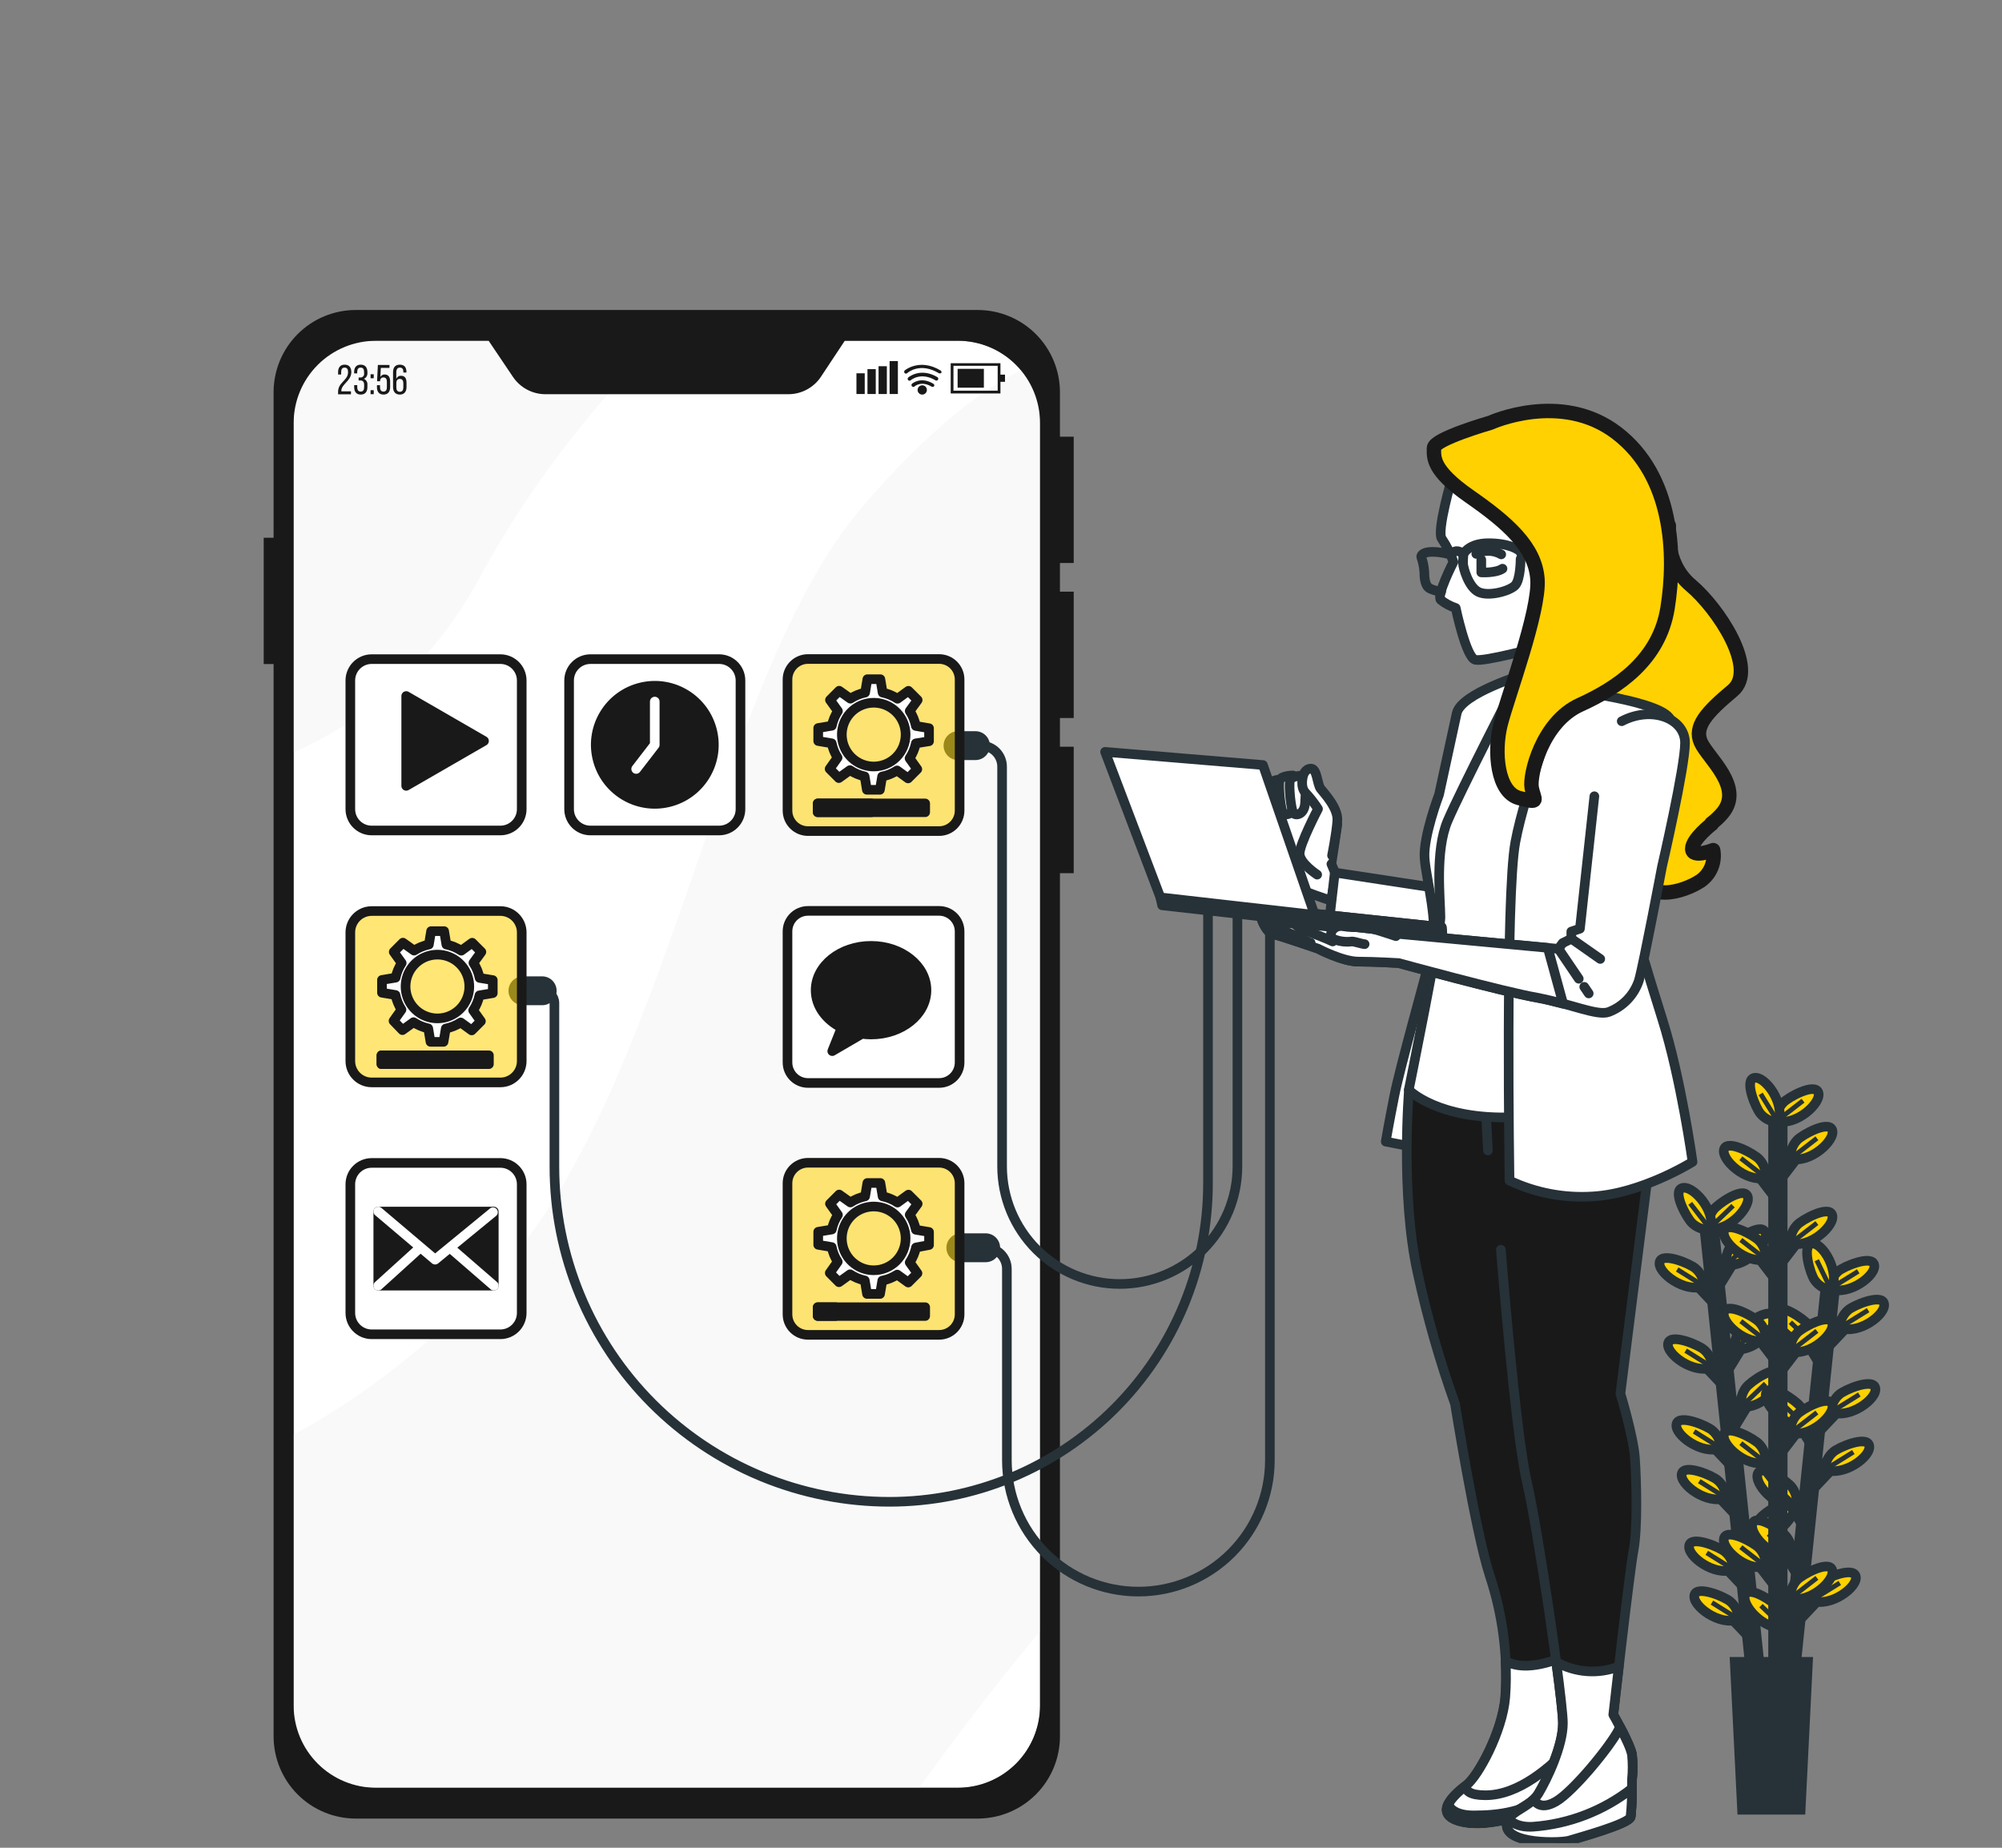 <svg width="208" height="192" viewBox="0 0 208 192" fill="none" xmlns="http://www.w3.org/2000/svg">
<rect x="0" y="0" width="208" height="192" fill="#808080" stroke="none"/>
<g clip-path="url(#clip0_2968_5649)">
<path d="M30.512 43.898L30.512 177.281C30.512 181.968 34.312 185.768 38.999 185.768H99.571C104.258 185.768 108.058 181.968 108.058 177.281L108.058 43.898C108.058 39.211 104.258 35.411 99.571 35.411H38.999C34.312 35.411 30.512 39.211 30.512 43.898Z" fill="white"/>
<path d="M108.054 43.513C108.056 41.65 107.413 39.843 106.233 38.4C102.358 40.28 96.81 44.267 89.627 52.625C74.189 70.585 69.461 114.067 51.183 132.962C43.362 141.056 36.175 146.028 30.508 149.071V177.637C30.508 179.787 31.362 181.849 32.882 183.369C34.402 184.889 36.464 185.743 38.614 185.743H95.464C95.837 185.282 96.203 184.805 96.561 184.311C100.826 178.428 104.742 173.472 108.054 169.518V43.513Z" fill="#F9F9F9"/>
<path d="M30.508 43.513V78.194C36.821 75.375 44.456 70.026 49.924 59.87C55.476 49.582 62.593 41.203 68.31 35.411H38.614C36.465 35.411 34.404 36.265 32.883 37.784C31.363 39.303 30.509 41.364 30.508 43.513Z" fill="#F9F9F9"/>
<path d="M36.501 38.665C36.501 39.584 35.466 39.907 35.462 40.615V40.664H36.464V40.971H35.127V40.71C35.127 39.725 36.162 39.534 36.162 38.677C36.162 38.363 36.054 38.197 35.802 38.197C35.549 38.197 35.446 38.375 35.446 38.644V38.917H35.127V38.669C35.127 38.201 35.342 37.891 35.81 37.891C36.278 37.891 36.501 38.197 36.501 38.665Z" fill="#191919"/>
<path d="M38.172 38.657V38.735C38.186 38.866 38.157 38.997 38.091 39.111C38.025 39.224 37.924 39.313 37.803 39.364C37.925 39.415 38.028 39.505 38.094 39.619C38.161 39.733 38.188 39.867 38.172 39.998V40.226C38.172 40.693 37.952 41 37.484 41C37.017 41 36.797 40.693 36.797 40.226V40.019H37.116V40.25C37.116 40.524 37.232 40.689 37.476 40.689C37.72 40.689 37.832 40.528 37.832 40.217V39.981C37.832 39.683 37.704 39.538 37.447 39.53H37.261V39.224H37.459C37.512 39.225 37.565 39.215 37.613 39.193C37.661 39.172 37.704 39.141 37.739 39.102C37.774 39.062 37.8 39.016 37.816 38.965C37.831 38.915 37.835 38.862 37.828 38.81V38.673C37.828 38.358 37.72 38.197 37.472 38.197C37.224 38.197 37.112 38.367 37.112 38.64V38.797H36.793V38.657C36.793 38.193 37.012 37.891 37.48 37.891C37.948 37.891 38.172 38.193 38.172 38.657Z" fill="#191919"/>
<path d="M38.829 38.889V39.303H38.502V38.889H38.829ZM38.829 40.545V40.959H38.502V40.545H38.829Z" fill="#191919"/>
<path d="M39.516 39.166C39.561 39.085 39.627 39.019 39.708 38.974C39.788 38.93 39.879 38.909 39.971 38.913C40.361 38.913 40.534 39.199 40.534 39.634V40.226C40.534 40.694 40.315 41 39.847 41C39.379 41 39.164 40.698 39.164 40.226V40.023H39.483V40.251C39.483 40.524 39.595 40.689 39.839 40.689C40.083 40.689 40.195 40.524 40.195 40.251V39.663C40.195 39.385 40.083 39.22 39.839 39.22C39.795 39.217 39.75 39.224 39.709 39.24C39.667 39.255 39.629 39.279 39.597 39.309C39.565 39.34 39.539 39.377 39.522 39.418C39.504 39.458 39.495 39.502 39.495 39.547V39.617H39.176L39.259 37.924H40.464V38.226H39.566L39.516 39.166Z" fill="#191919"/>
<path d="M42.227 38.652V38.71H41.908V38.632C41.908 38.358 41.796 38.197 41.548 38.197C41.3 38.197 41.175 38.363 41.175 38.69V39.373C41.211 39.272 41.278 39.186 41.367 39.127C41.456 39.068 41.562 39.039 41.668 39.046C42.082 39.046 42.235 39.331 42.235 39.77V40.226C42.235 40.693 42.003 41 41.54 41C41.076 41 40.836 40.693 40.836 40.226V38.677C40.836 38.193 41.055 37.891 41.54 37.891C42.024 37.891 42.227 38.189 42.227 38.652ZM41.18 39.812V40.271C41.18 40.544 41.295 40.71 41.544 40.71C41.792 40.71 41.904 40.544 41.904 40.271V39.812C41.904 39.538 41.788 39.373 41.544 39.373C41.3 39.373 41.18 39.522 41.18 39.812Z" fill="#191919"/>
<path d="M89.842 38.789H88.981V40.942H89.842V38.789Z" fill="#191919"/>
<path d="M90.988 38.358H90.127V40.942H90.988V38.358Z" fill="#191919"/>
<path d="M92.14 38.053H91.279V40.943H92.14V38.053Z" fill="#191919"/>
<path d="M93.287 37.519H92.426V40.942H93.287V37.519Z" fill="#191919"/>
<path d="M103.942 40.884H98.775V37.742H103.942V40.884ZM99.061 40.595H103.656V38.011H99.061V40.595Z" fill="#191919"/>
<path d="M102.22 38.326H99.492V40.284H102.22V38.326Z" fill="#191919"/>
<path d="M104.416 38.93H103.766V39.675H104.416V38.93Z" fill="#191919"/>
<path d="M96.877 40.197C96.841 40.197 96.807 40.187 96.777 40.168C95.726 39.543 95.034 40.123 95.005 40.168C94.966 40.196 94.918 40.209 94.87 40.203C94.822 40.198 94.778 40.175 94.746 40.139C94.714 40.103 94.697 40.056 94.697 40.008C94.698 39.96 94.716 39.914 94.749 39.878C94.786 39.845 95.676 39.084 96.976 39.878C96.998 39.891 97.017 39.908 97.032 39.928C97.048 39.949 97.059 39.972 97.065 39.997C97.071 40.022 97.072 40.047 97.069 40.072C97.064 40.097 97.056 40.122 97.042 40.143C97.021 40.165 96.995 40.181 96.966 40.191C96.937 40.2 96.906 40.202 96.877 40.197Z" fill="#191919"/>
<path d="M97.29 39.547C97.255 39.547 97.22 39.537 97.191 39.518C95.671 38.616 94.649 39.489 94.641 39.497C94.622 39.517 94.6 39.533 94.575 39.544C94.55 39.555 94.523 39.56 94.496 39.56C94.468 39.56 94.441 39.554 94.417 39.543C94.392 39.531 94.37 39.515 94.352 39.495C94.334 39.474 94.32 39.45 94.312 39.424C94.304 39.398 94.301 39.371 94.304 39.344C94.307 39.317 94.316 39.291 94.329 39.267C94.343 39.244 94.362 39.224 94.384 39.208C94.384 39.208 95.626 38.144 97.389 39.187C97.412 39.2 97.431 39.217 97.446 39.237C97.461 39.258 97.472 39.281 97.479 39.305C97.485 39.33 97.486 39.356 97.482 39.381C97.478 39.406 97.469 39.43 97.456 39.452C97.439 39.481 97.415 39.505 97.386 39.522C97.357 39.539 97.324 39.548 97.29 39.547Z" fill="#191919"/>
<path d="M97.624 38.797C97.589 38.797 97.555 38.787 97.525 38.769C95.6 37.622 94.317 38.702 94.263 38.769C94.227 38.804 94.178 38.824 94.128 38.824C94.078 38.824 94.029 38.804 93.993 38.769C93.958 38.732 93.938 38.683 93.938 38.632C93.938 38.581 93.958 38.532 93.993 38.495C93.993 38.495 95.529 37.179 97.719 38.495C97.742 38.508 97.761 38.525 97.777 38.545C97.793 38.565 97.804 38.588 97.811 38.613C97.818 38.638 97.819 38.663 97.816 38.689C97.812 38.714 97.803 38.738 97.79 38.76C97.766 38.778 97.74 38.79 97.711 38.797C97.683 38.803 97.653 38.803 97.624 38.797Z" fill="#191919"/>
<path d="M96.301 40.52C96.301 40.615 96.272 40.709 96.219 40.789C96.166 40.868 96.09 40.93 96.002 40.967C95.913 41.004 95.816 41.013 95.722 40.995C95.628 40.976 95.542 40.93 95.474 40.862C95.406 40.794 95.36 40.708 95.341 40.614C95.323 40.52 95.332 40.423 95.369 40.334C95.406 40.246 95.468 40.17 95.547 40.117C95.627 40.064 95.721 40.035 95.816 40.035C95.945 40.035 96.068 40.086 96.159 40.177C96.25 40.268 96.301 40.391 96.301 40.52Z" fill="#191919"/>
<path d="M110.124 40.756V45.376H111.556V58.5H110.124V61.481H111.556V74.609H110.124V77.59H111.556V90.734H110.124V180.419C110.124 182.686 109.223 184.861 107.62 186.464C106.017 188.067 103.842 188.968 101.575 188.968H36.97C35.848 188.968 34.736 188.747 33.699 188.317C32.662 187.887 31.72 187.258 30.927 186.464C30.133 185.67 29.504 184.727 29.074 183.69C28.645 182.653 28.425 181.541 28.425 180.419V68.999H27.398V55.875H28.425V40.756C28.425 38.49 29.325 36.316 30.928 34.714C32.53 33.111 34.704 32.211 36.97 32.211H101.591C103.855 32.215 106.025 33.117 107.624 34.719C109.224 36.321 110.123 38.492 110.124 40.756ZM87.768 35.411L85.284 39.162C84.911 39.717 84.407 40.171 83.818 40.485C83.228 40.799 82.57 40.963 81.901 40.963H56.672C56.005 40.963 55.347 40.798 54.758 40.484C54.169 40.17 53.666 39.716 53.294 39.162L50.769 35.411H39.057C36.791 35.411 34.617 36.311 33.014 37.912C31.411 39.514 30.51 41.686 30.508 43.952V177.219C30.509 179.485 31.41 181.659 33.013 183.261C34.616 184.863 36.79 185.764 39.057 185.764H99.501C100.623 185.765 101.735 185.545 102.772 185.116C103.81 184.687 104.752 184.058 105.547 183.265C106.341 182.472 106.971 181.53 107.401 180.493C107.832 179.457 108.053 178.345 108.054 177.223V43.952C108.054 41.686 107.154 39.512 105.551 37.91C103.949 36.307 101.775 35.407 99.509 35.407L87.768 35.411Z" fill="#191919"/>
<path d="M101.348 77.486H101.94C102.516 77.486 103.069 77.715 103.477 78.123C103.884 78.531 104.113 79.083 104.113 79.66V121.192C104.113 124.434 105.401 127.543 107.692 129.836C109.984 132.128 113.093 133.417 116.334 133.418C119.577 133.418 122.687 132.13 124.981 129.837C127.274 127.545 128.563 124.435 128.564 121.192V94.652" stroke="#263238" stroke-linecap="round" stroke-linejoin="round"/>
<path d="M99.535 77.478H101.348" stroke="#263238" stroke-width="3" stroke-linecap="round" stroke-linejoin="round"/>
<path d="M56.33 102.952C56.666 102.952 56.989 103.086 57.227 103.323C57.466 103.56 57.6 103.883 57.601 104.219V121.234C57.6 125.807 58.501 130.334 60.25 134.558C61.999 138.782 64.563 142.621 67.796 145.854C71.029 149.087 74.867 151.652 79.091 153.401C83.315 155.151 87.842 156.052 92.414 156.052C101.191 156.052 109.607 152.565 115.813 146.36C122.019 140.154 125.505 131.737 125.505 122.961V94.784" stroke="#263238" stroke-linecap="round" stroke-linejoin="round"/>
<path d="M54.33 102.952H56.33" stroke="#263238" stroke-width="3" stroke-linecap="round" stroke-linejoin="round"/>
<path d="M102.408 129.651C102.992 129.651 103.551 129.882 103.964 130.294C104.377 130.706 104.61 131.265 104.611 131.849V151.721C104.611 155.344 106.05 158.819 108.612 161.381C111.174 163.943 114.649 165.383 118.273 165.383C121.896 165.383 125.371 163.943 127.933 161.381C130.495 158.819 131.935 155.344 131.935 151.721V95.379" stroke="#263238" stroke-linecap="round" stroke-linejoin="round"/>
<path d="M99.828 129.655H102.407" stroke="#263238" stroke-width="3" stroke-linecap="round" stroke-linejoin="round"/>
<path d="M97.571 68.478H83.946C82.771 68.478 81.818 69.43 81.818 70.606V84.23C81.818 85.406 82.771 86.358 83.946 86.358H97.571C98.746 86.358 99.699 85.406 99.699 84.23V70.606C99.699 69.43 98.746 68.478 97.571 68.478Z" fill="#FFD100" fill-opacity="0.54" stroke="#191919" stroke-linecap="round" stroke-linejoin="round"/>
<path d="M96.523 77.022V75.668L95.157 75.436C95.042 74.882 94.824 74.354 94.515 73.88L95.343 72.741L94.383 71.781L93.248 72.609C92.777 72.3 92.252 72.082 91.7 71.967L91.468 70.576H90.114L89.882 71.967C89.337 72.08 88.817 72.295 88.351 72.601L87.187 71.773L86.231 72.733L87.059 73.888C86.753 74.352 86.537 74.868 86.421 75.412L85.01 75.648V77.001L86.413 77.237C86.523 77.767 86.729 78.273 87.022 78.728L86.194 79.895L87.15 80.852L88.305 80.024C88.769 80.335 89.287 80.556 89.833 80.674L90.065 82.069H91.418L91.65 80.686C92.204 80.579 92.731 80.365 93.203 80.057L94.346 80.885L95.306 79.928L94.499 78.798C94.814 78.326 95.036 77.797 95.153 77.242L96.523 77.022ZM90.777 79.647C90.122 79.647 89.481 79.453 88.937 79.089C88.392 78.725 87.968 78.207 87.717 77.602C87.466 76.997 87.401 76.331 87.528 75.689C87.656 75.046 87.972 74.456 88.435 73.993C88.898 73.53 89.488 73.214 90.131 73.087C90.773 72.959 91.439 73.024 92.044 73.275C92.649 73.526 93.167 73.95 93.531 74.495C93.894 75.04 94.089 75.68 94.089 76.335C94.089 77.213 93.74 78.056 93.119 78.677C92.498 79.298 91.655 79.647 90.777 79.647Z" fill="white" stroke="#191919" stroke-linecap="round" stroke-linejoin="round"/>
<path d="M96.123 83.485H84.957V84.4H96.123V83.485Z" fill="white" stroke="#191919" stroke-linecap="round" stroke-linejoin="round"/>
<path d="M90.542 83.485H84.957V84.4H90.542V83.485Z" fill="#191919" stroke="#191919" stroke-linecap="round" stroke-linejoin="round"/>
<path d="M74.714 68.49H61.346C60.12 68.49 59.127 69.484 59.127 70.709V84.077C59.127 85.303 60.12 86.296 61.346 86.296H74.714C75.94 86.296 76.933 85.303 76.933 84.077V70.709C76.933 69.484 75.94 68.49 74.714 68.49Z" fill="white" stroke="#191919" stroke-linecap="round" stroke-linejoin="round"/>
<path d="M69.434 83.366C72.733 82.592 74.78 79.291 74.006 75.992C73.232 72.693 69.931 70.645 66.632 71.419C63.333 72.193 61.285 75.495 62.059 78.794C62.833 82.093 66.135 84.14 69.434 83.366Z" fill="#191919" stroke="#191919" stroke-linecap="round" stroke-linejoin="round"/>
<path d="M66.094 79.904L68.027 77.395V72.899" stroke="white" stroke-linecap="round" stroke-linejoin="round"/>
<path d="M51.986 68.49H38.617C37.392 68.49 36.398 69.484 36.398 70.709V84.077C36.398 85.303 37.392 86.296 38.617 86.296H51.986C53.211 86.296 54.205 85.303 54.205 84.077V70.709C54.205 69.484 53.211 68.49 51.986 68.49Z" fill="white" stroke="#191919" stroke-linecap="round" stroke-linejoin="round"/>
<path d="M43.365 79.904L45.303 77.395V72.899" stroke="white" stroke-linecap="round" stroke-linejoin="round"/>
<path d="M50.288 76.993L42.203 72.323V81.659L50.288 76.993Z" fill="#191919" stroke="#191919" stroke-linecap="round" stroke-linejoin="round"/>
<path d="M97.571 94.65H83.946C82.771 94.65 81.818 95.603 81.818 96.778V110.403C81.818 111.578 82.771 112.531 83.946 112.531H97.571C98.746 112.531 99.699 111.578 99.699 110.403V96.778C99.699 95.603 98.746 94.65 97.571 94.65Z" fill="white" stroke="#191919" stroke-linecap="round" stroke-linejoin="round"/>
<path d="M90.501 98.285C87.321 98.285 84.742 100.355 84.742 102.889C84.742 104.545 85.823 105.973 87.442 106.789L86.469 109.223L89.549 107.426C89.864 107.47 90.182 107.492 90.501 107.493C93.676 107.493 96.255 105.423 96.255 102.889C96.255 100.355 93.676 98.285 90.501 98.285Z" fill="#191919" stroke="#191919" stroke-linecap="round" stroke-linejoin="round"/>
<path d="M97.571 120.823H83.946C82.771 120.823 81.818 121.776 81.818 122.951V136.576C81.818 137.751 82.771 138.704 83.946 138.704H97.571C98.746 138.704 99.699 137.751 99.699 136.576V122.951C99.699 121.776 98.746 120.823 97.571 120.823Z" fill="#FFD100" fill-opacity="0.54" stroke="#191919" stroke-linecap="round" stroke-linejoin="round"/>
<path d="M96.523 129.369V128.015L95.157 127.787C95.042 127.232 94.825 126.702 94.515 126.227L95.343 125.088L94.383 124.132L93.248 124.96C92.778 124.648 92.253 124.428 91.7 124.314L91.468 122.923H90.114L89.882 124.314C89.336 124.428 88.817 124.645 88.351 124.951L87.187 124.123L86.231 125.08L87.059 126.239C86.752 126.701 86.536 127.216 86.421 127.758L85.01 127.994V129.348L86.413 129.584C86.522 130.127 86.735 130.644 87.038 131.108L86.21 132.275L87.167 133.236L88.322 132.408C88.786 132.716 89.304 132.935 89.849 133.053L90.081 134.453H91.435L91.667 133.07C92.219 132.959 92.746 132.746 93.219 132.441L94.362 133.269L95.323 132.308L94.515 131.178C94.83 130.707 95.052 130.18 95.169 129.626L96.523 129.369ZM90.777 131.994C90.122 131.994 89.481 131.799 88.937 131.435C88.392 131.071 87.968 130.554 87.717 129.949C87.466 129.344 87.401 128.678 87.528 128.035C87.656 127.393 87.972 126.803 88.435 126.34C88.898 125.876 89.488 125.561 90.131 125.433C90.773 125.305 91.439 125.371 92.044 125.622C92.649 125.872 93.167 126.297 93.531 126.842C93.894 127.386 94.089 128.027 94.089 128.682C94.089 129.56 93.74 130.402 93.119 131.024C92.498 131.645 91.655 131.994 90.777 131.994Z" fill="white" stroke="#191919" stroke-linecap="round" stroke-linejoin="round"/>
<path d="M96.123 135.831H84.957V136.746H96.123V135.831Z" fill="white" stroke="#191919" stroke-linecap="round" stroke-linejoin="round"/>
<path d="M86.803 135.831H84.957V136.746H86.803V135.831Z" fill="#191919" stroke="#191919" stroke-linecap="round" stroke-linejoin="round"/>
<path d="M51.986 94.667H38.617C37.392 94.667 36.398 95.66 36.398 96.886V110.254C36.398 111.48 37.392 112.473 38.617 112.473H51.986C53.211 112.473 54.205 111.48 54.205 110.254V96.886C54.205 95.66 53.211 94.667 51.986 94.667Z" fill="#FFD100" fill-opacity="0.54" stroke="#191919" stroke-linecap="round" stroke-linejoin="round"/>
<path d="M51.199 103.196V101.842L49.828 101.614C49.717 101.057 49.499 100.527 49.187 100.053L50.015 98.915L49.059 97.959L47.924 98.787C47.453 98.478 46.928 98.26 46.376 98.145L46.144 96.754H44.79L44.558 98.145C44.011 98.259 43.491 98.474 43.022 98.778L41.863 97.95L40.907 98.911L41.735 100.07C41.431 100.533 41.216 101.048 41.101 101.589L39.685 101.825V103.154L41.089 103.39C41.201 103.933 41.413 104.449 41.714 104.914L40.886 106.081L41.813 107.042L42.964 106.214C43.429 106.522 43.947 106.741 44.492 106.86L44.728 108.259H46.082L46.314 106.876C46.867 106.765 47.393 106.55 47.866 106.243L49.009 107.071L49.965 106.114L49.158 104.984C49.475 104.513 49.697 103.984 49.812 103.428L51.199 103.196ZM45.448 105.821C44.793 105.821 44.153 105.626 43.608 105.262C43.064 104.898 42.639 104.381 42.389 103.776C42.138 103.171 42.072 102.505 42.2 101.862C42.328 101.22 42.643 100.63 43.106 100.167C43.57 99.703 44.16 99.388 44.802 99.26C45.445 99.132 46.111 99.198 46.716 99.449C47.321 99.699 47.838 100.124 48.202 100.668C48.566 101.213 48.76 101.853 48.76 102.509C48.76 103.387 48.411 104.229 47.79 104.85C47.169 105.472 46.327 105.821 45.448 105.821Z" fill="white" stroke="#191919" stroke-linecap="round" stroke-linejoin="round"/>
<path d="M50.796 109.658H39.631V110.573H50.796V109.658Z" fill="white" stroke="#191919" stroke-linecap="round" stroke-linejoin="round"/>
<path d="M49.724 109.658H39.631V110.573H49.724V109.658Z" fill="#191919" stroke="#191919" stroke-linecap="round" stroke-linejoin="round"/>
<path d="M51.986 120.84H38.617C37.392 120.84 36.398 121.833 36.398 123.059V136.427C36.398 137.652 37.392 138.646 38.617 138.646H51.986C53.211 138.646 54.205 137.652 54.205 136.427V123.059C54.205 121.833 53.211 120.84 51.986 120.84Z" fill="white" stroke="#191919" stroke-linecap="round" stroke-linejoin="round"/>
<path d="M43.365 132.254L45.303 129.741V125.245" stroke="white" stroke-linecap="round" stroke-linejoin="round"/>
<path d="M51.303 125.891H39.301V133.591H51.303V125.891Z" fill="#191919" stroke="#191919" stroke-linecap="round" stroke-linejoin="round"/>
<path d="M39.301 125.891L45.204 130.892L51.22 125.961" stroke="white" stroke-linecap="round" stroke-linejoin="round"/>
<path d="M39.301 133.591L43.602 129.691" stroke="white" stroke-linecap="round" stroke-linejoin="round"/>
<path d="M51.303 133.591L46.803 129.691" stroke="white" stroke-linecap="round" stroke-linejoin="round"/>
<path d="M177.611 127.916L182.352 173.369" stroke="#263238" stroke-width="2" stroke-miterlimit="10"/>
<path d="M181.59 164.671L179.438 162.398" stroke="#263238" stroke-width="2" stroke-miterlimit="10"/>
<path d="M180.091 163.077C180.087 162.73 180.008 162.388 179.861 162.074C179.713 161.759 179.499 161.48 179.234 161.256C178.684 160.763 175.777 159.542 175.508 160.564C175.202 161.674 178.174 163.86 180.091 163.077Z" fill="#FFD100" stroke="#263238" stroke-miterlimit="10"/>
<path d="M180.092 163.077L177.326 161.354" stroke="#263238" stroke-width="0.5" stroke-miterlimit="10"/>
<path d="M182.127 169.838L179.979 167.569" stroke="#263238" stroke-width="2" stroke-miterlimit="10"/>
<path d="M180.628 168.248C180.624 167.9 180.546 167.557 180.399 167.242C180.252 166.928 180.039 166.648 179.775 166.422C179.221 165.929 176.318 164.708 176.049 165.73C175.743 166.844 178.715 169.03 180.628 168.248Z" fill="#FFD100" stroke="#263238" stroke-miterlimit="10"/>
<path d="M180.629 168.248L177.863 166.525" stroke="#263238" stroke-width="0.5" stroke-miterlimit="10"/>
<path d="M180.272 152.056L178.119 149.783" stroke="#263238" stroke-width="2" stroke-miterlimit="10"/>
<path d="M178.773 150.466C178.769 150.118 178.691 149.775 178.543 149.461C178.395 149.146 178.181 148.866 177.916 148.641C177.366 148.148 174.46 146.927 174.19 147.949C173.88 149.063 176.857 151.245 178.773 150.466Z" fill="#FFD100" stroke="#263238" stroke-miterlimit="10"/>
<path d="M178.773 150.467L176.008 148.74" stroke="#263238" stroke-width="0.5" stroke-miterlimit="10"/>
<path d="M180.811 157.223L178.662 154.954" stroke="#263238" stroke-width="2" stroke-miterlimit="10"/>
<path d="M179.312 155.633C179.308 155.286 179.23 154.944 179.083 154.63C178.936 154.316 178.723 154.037 178.459 153.812C177.904 153.315 175.002 152.094 174.733 153.116C174.427 154.23 177.399 156.416 179.312 155.633Z" fill="#FFD100" stroke="#263238" stroke-miterlimit="10"/>
<path d="M179.312 155.633L176.547 153.911" stroke="#263238" stroke-width="0.5" stroke-miterlimit="10"/>
<path d="M179.395 143.661L177.246 141.388" stroke="#263238" stroke-width="2" stroke-miterlimit="10"/>
<path d="M177.896 142.07C177.892 141.724 177.813 141.382 177.666 141.067C177.519 140.753 177.307 140.474 177.043 140.249C176.488 139.756 173.586 138.531 173.317 139.557C173.01 140.663 175.983 142.849 177.896 142.07Z" fill="#FFD100" stroke="#263238" stroke-miterlimit="10"/>
<path d="M177.896 142.067L175.131 140.345" stroke="#263238" stroke-width="0.5" stroke-miterlimit="10"/>
<path d="M178.514 135.223L176.365 132.954" stroke="#263238" stroke-width="2" stroke-miterlimit="10"/>
<path d="M177.019 133.633C177.015 133.286 176.936 132.943 176.789 132.629C176.641 132.315 176.427 132.036 176.162 131.812C175.611 131.315 172.705 130.094 172.436 131.116C172.129 132.23 175.123 134.416 177.019 133.633Z" fill="#FFD100" stroke="#263238" stroke-miterlimit="10"/>
<path d="M177.019 133.633L174.254 131.911" stroke="#263238" stroke-width="0.5" stroke-miterlimit="10"/>
<path d="M181.225 161.611L182.86 158.945" stroke="#263238" stroke-width="2" stroke-miterlimit="10"/>
<path d="M182.364 159.745C182.299 159.407 182.307 159.059 182.386 158.725C182.465 158.39 182.614 158.076 182.824 157.803C183.262 157.207 185.854 155.414 186.334 156.358C186.856 157.364 184.397 160.117 182.364 159.745Z" fill="#FFD100" stroke="#263238" stroke-miterlimit="10"/>
<path d="M182.363 159.745L184.851 157.364" stroke="#263238" stroke-width="0.5" stroke-miterlimit="10"/>
<path d="M179.805 148.008L181.44 145.342" stroke="#263238" stroke-width="2" stroke-miterlimit="10"/>
<path d="M180.944 146.144C180.876 145.803 180.881 145.452 180.961 145.113C181.04 144.775 181.191 144.457 181.403 144.182C181.842 143.586 184.434 141.789 184.914 142.733C185.436 143.76 182.989 146.513 180.944 146.144Z" fill="#FFD100" stroke="#263238" stroke-miterlimit="10"/>
<path d="M180.943 146.144L183.432 143.764" stroke="#263238" stroke-width="0.5" stroke-miterlimit="10"/>
<path d="M179.184 142.029L180.819 139.363" stroke="#263238" stroke-width="2" stroke-miterlimit="10"/>
<path d="M180.319 140.167C180.252 139.825 180.259 139.474 180.339 139.135C180.419 138.797 180.57 138.48 180.783 138.204C181.217 137.608 183.809 135.811 184.289 136.755C184.815 137.782 182.356 140.535 180.319 140.167Z" fill="#FFD100" stroke="#263238" stroke-miterlimit="10"/>
<path d="M180.318 140.167L182.811 137.786" stroke="#263238" stroke-width="0.5" stroke-miterlimit="10"/>
<path d="M178.27 133.265L179.905 130.599" stroke="#263238" stroke-width="2" stroke-miterlimit="10"/>
<path d="M179.403 131.402C179.336 131.061 179.343 130.709 179.423 130.371C179.503 130.032 179.654 129.715 179.867 129.44C180.301 128.844 182.893 127.047 183.373 127.991C183.899 129.017 181.44 131.771 179.403 131.402Z" fill="#FFD100" stroke="#263238" stroke-miterlimit="10"/>
<path d="M179.404 131.402L181.897 129.021" stroke="#263238" stroke-width="0.5" stroke-miterlimit="10"/>
<path d="M177.57 127.664C177.502 127.323 177.508 126.971 177.588 126.633C177.667 126.294 177.818 125.977 178.03 125.701C178.469 125.105 181.06 123.308 181.541 124.252C182.062 125.279 179.603 128.032 177.57 127.664Z" fill="#FFD100" stroke="#263238" stroke-miterlimit="10"/>
<path d="M177.57 127.664L180.058 125.283" stroke="#263238" stroke-width="0.5" stroke-miterlimit="10"/>
<path d="M177.714 127.767C177.367 127.797 177.018 127.753 176.69 127.638C176.362 127.523 176.062 127.34 175.81 127.1C175.263 126.603 173.74 123.838 174.737 123.461C175.814 123.047 178.294 125.779 177.714 127.767Z" fill="#FFD100" stroke="#263238" stroke-miterlimit="10"/>
<path d="M177.715 127.767L175.607 125.039" stroke="#263238" stroke-width="0.5" stroke-miterlimit="10"/>
<path d="M190.122 134.176L185.402 179.629" stroke="#263238" stroke-width="2" stroke-miterlimit="10"/>
<path d="M186.446 170.96L184.811 168.294" stroke="#263238" stroke-width="2" stroke-miterlimit="10"/>
<path d="M185.307 169.097C185.375 168.756 185.369 168.404 185.29 168.066C185.211 167.727 185.06 167.409 184.847 167.134C184.408 166.538 181.817 164.745 181.337 165.689C180.815 166.716 183.274 169.465 185.307 169.097Z" fill="#FFD100" stroke="#263238" stroke-miterlimit="10"/>
<path d="M185.307 169.097L182.955 166.841" stroke="#263238" stroke-width="0.5" stroke-miterlimit="10"/>
<path d="M187.754 158.345L186.119 155.679" stroke="#263238" stroke-width="2" stroke-miterlimit="10"/>
<path d="M186.62 156.482C186.686 156.141 186.68 155.789 186.6 155.451C186.52 155.113 186.368 154.795 186.156 154.52C185.717 153.924 183.125 152.131 182.645 153.075C182.124 154.102 184.583 156.851 186.62 156.482Z" fill="#FFD100" stroke="#263238" stroke-miterlimit="10"/>
<path d="M186.619 156.482L184.268 154.226" stroke="#263238" stroke-width="0.5" stroke-miterlimit="10"/>
<path d="M187.22 163.516L185.58 160.85" stroke="#263238" stroke-width="2" stroke-miterlimit="10"/>
<path d="M186.081 161.649C186.148 161.308 186.141 160.957 186.061 160.619C185.981 160.282 185.83 159.965 185.618 159.691C185.179 159.094 182.591 157.298 182.111 158.246C181.585 159.272 184.044 162.021 186.081 161.649Z" fill="#FFD100" stroke="#263238" stroke-miterlimit="10"/>
<path d="M186.082 161.649L183.73 159.396" stroke="#263238" stroke-width="0.5" stroke-miterlimit="10"/>
<path d="M188.628 149.949L186.988 147.283" stroke="#263238" stroke-width="2" stroke-miterlimit="10"/>
<path d="M187.488 148.082C187.556 147.742 187.55 147.391 187.47 147.053C187.39 146.715 187.238 146.398 187.024 146.124C186.585 145.528 183.998 143.731 183.518 144.675C182.988 145.706 185.472 148.455 187.488 148.082Z" fill="#FFD100" stroke="#263238" stroke-miterlimit="10"/>
<path d="M187.488 148.082L185.137 145.826" stroke="#263238" stroke-width="0.5" stroke-miterlimit="10"/>
<path d="M189.501 141.516L187.865 138.85" stroke="#263238" stroke-width="2" stroke-miterlimit="10"/>
<path d="M188.371 139.648C188.439 139.307 188.434 138.956 188.354 138.617C188.275 138.279 188.124 137.961 187.912 137.686C187.473 137.09 184.881 135.297 184.401 136.241C183.871 137.268 186.33 140.021 188.371 139.648Z" fill="#FFD100" stroke="#263238" stroke-miterlimit="10"/>
<path d="M188.363 139.649L186.012 137.393" stroke="#263238" stroke-width="0.5" stroke-miterlimit="10"/>
<path d="M186.723 167.892L188.871 165.619" stroke="#263238" stroke-width="2" stroke-miterlimit="10"/>
<path d="M188.217 166.302C188.221 165.954 188.299 165.611 188.447 165.296C188.595 164.981 188.809 164.702 189.074 164.476C189.624 163.984 192.527 162.758 192.8 163.785C193.106 164.895 190.134 167.085 188.217 166.302Z" fill="#FFD100" stroke="#263238" stroke-miterlimit="10"/>
<path d="M188.217 166.302L191.144 164.484" stroke="#263238" stroke-width="0.5" stroke-miterlimit="10"/>
<path d="M188.135 154.288L190.283 152.015" stroke="#263238" stroke-width="2" stroke-miterlimit="10"/>
<path d="M189.613 152.699C189.617 152.351 189.696 152.008 189.844 151.693C189.992 151.378 190.205 151.098 190.47 150.873C191.021 150.38 193.923 149.155 194.196 150.181C194.519 151.291 191.547 153.481 189.613 152.699Z" fill="#FFD100" stroke="#263238" stroke-miterlimit="10"/>
<path d="M189.629 152.698L192.556 150.881" stroke="#263238" stroke-width="0.5" stroke-miterlimit="10"/>
<path d="M188.756 148.31L190.905 146.037" stroke="#263238" stroke-width="2" stroke-miterlimit="10"/>
<path d="M190.25 146.72C190.254 146.373 190.332 146.03 190.479 145.715C190.626 145.4 190.839 145.12 191.103 144.894C191.658 144.402 194.56 143.176 194.829 144.203C195.139 145.312 192.167 147.503 190.25 146.72Z" fill="#FFD100" stroke="#263238" stroke-miterlimit="10"/>
<path d="M190.25 146.72L193.177 144.902" stroke="#263238" stroke-width="0.5" stroke-miterlimit="10"/>
<path d="M189.662 139.545L191.811 137.272" stroke="#263238" stroke-width="2" stroke-miterlimit="10"/>
<path d="M191.16 137.955C191.164 137.608 191.242 137.265 191.389 136.95C191.536 136.635 191.749 136.356 192.013 136.13C192.564 135.637 195.47 134.412 195.739 135.438C196.045 136.548 193.073 138.759 191.16 137.955Z" fill="#FFD100" stroke="#263238" stroke-miterlimit="10"/>
<path d="M191.16 137.955L194.087 136.138" stroke="#263238" stroke-width="0.5" stroke-miterlimit="10"/>
<path d="M190.135 133.919C190.139 133.572 190.217 133.229 190.364 132.915C190.511 132.6 190.724 132.32 190.988 132.094C191.538 131.601 194.445 130.38 194.714 131.402C195.02 132.516 192.047 134.702 190.135 133.919Z" fill="#FFD100" stroke="#263238" stroke-miterlimit="10"/>
<path d="M190.135 133.919L193.062 132.102" stroke="#263238" stroke-width="0.5" stroke-miterlimit="10"/>
<path d="M190.254 134.052C189.908 134.01 189.576 133.896 189.278 133.716C188.98 133.536 188.724 133.295 188.527 133.008C188.092 132.408 187.182 129.39 188.229 129.224C189.368 129.042 191.231 132.226 190.254 134.052Z" fill="#FFD100" stroke="#263238" stroke-miterlimit="10"/>
<path d="M190.255 134.052L188.752 130.951" stroke="#263238" stroke-width="0.5" stroke-miterlimit="10"/>
<path d="M184.715 115.666V173.146" stroke="#263238" stroke-width="2" stroke-miterlimit="10"/>
<path d="M184.76 164.505L182.855 162.021" stroke="#263238" stroke-width="2" stroke-miterlimit="10"/>
<path d="M183.435 162.771C183.467 162.424 183.424 162.075 183.31 161.747C183.196 161.418 183.013 161.118 182.773 160.866C182.276 160.32 179.515 158.796 179.134 159.79C178.72 160.862 181.452 163.346 183.435 162.771Z" fill="#FFD100" stroke="#263238" stroke-miterlimit="10"/>
<path d="M183.436 162.766L180.865 160.767" stroke="#263238" stroke-width="0.5" stroke-miterlimit="10"/>
<path d="M184.76 153.7L182.855 151.22" stroke="#263238" stroke-width="2" stroke-miterlimit="10"/>
<path d="M183.435 151.965C183.467 151.619 183.424 151.269 183.31 150.941C183.196 150.613 183.013 150.312 182.773 150.06C182.276 149.514 179.515 147.99 179.134 148.984C178.72 150.06 181.452 152.544 183.435 151.965Z" fill="#FFD100" stroke="#263238" stroke-miterlimit="10"/>
<path d="M183.436 151.966L180.865 149.962" stroke="#263238" stroke-width="0.5" stroke-miterlimit="10"/>
<path d="M184.76 141.019L182.855 138.535" stroke="#263238" stroke-width="2" stroke-miterlimit="10"/>
<path d="M183.435 139.281C183.467 138.935 183.425 138.586 183.31 138.259C183.196 137.931 183.013 137.631 182.773 137.38C182.276 136.83 179.515 135.31 179.134 136.304C178.72 137.38 181.452 139.86 183.435 139.281Z" fill="#FFD100" stroke="#263238" stroke-miterlimit="10"/>
<path d="M183.436 139.28L180.865 137.28" stroke="#263238" stroke-width="0.5" stroke-miterlimit="10"/>
<path d="M184.76 132.578L182.855 130.094" stroke="#263238" stroke-width="2" stroke-miterlimit="10"/>
<path d="M183.435 130.839C183.467 130.493 183.424 130.144 183.31 129.815C183.196 129.487 183.013 129.186 182.773 128.935C182.276 128.388 179.515 126.865 179.134 127.862C178.72 128.935 181.452 131.419 183.435 130.839Z" fill="#FFD100" stroke="#263238" stroke-miterlimit="10"/>
<path d="M183.436 130.838L180.865 128.839" stroke="#263238" stroke-width="0.5" stroke-miterlimit="10"/>
<path d="M184.76 124.099L182.855 121.615" stroke="#263238" stroke-width="2" stroke-miterlimit="10"/>
<path d="M183.435 122.36C183.467 122.014 183.424 121.665 183.31 121.337C183.196 121.008 183.013 120.708 182.773 120.456C182.276 119.91 179.515 118.386 179.134 119.38C178.72 120.456 181.452 122.94 183.435 122.36Z" fill="#FFD100" stroke="#263238" stroke-miterlimit="10"/>
<path d="M183.436 122.36L180.865 120.356" stroke="#263238" stroke-width="0.5" stroke-miterlimit="10"/>
<path d="M184.719 167.801L186.623 165.321" stroke="#263238" stroke-width="2" stroke-miterlimit="10"/>
<path d="M186.043 166.083C186.012 165.737 186.054 165.388 186.169 165.059C186.283 164.731 186.466 164.43 186.706 164.179C187.203 163.632 189.964 162.109 190.345 163.102C190.759 164.162 188.026 166.646 186.043 166.083Z" fill="#FFD100" stroke="#263238" stroke-miterlimit="10"/>
<path d="M186.045 166.066L188.769 163.955" stroke="#263238" stroke-width="0.5" stroke-miterlimit="10"/>
<path d="M184.719 150.624L186.623 148.14" stroke="#263238" stroke-width="2" stroke-miterlimit="10"/>
<path d="M186.043 148.885C186.012 148.538 186.054 148.189 186.169 147.861C186.283 147.532 186.466 147.232 186.706 146.98C187.203 146.434 189.964 144.91 190.345 145.904C190.759 146.98 188.026 149.464 186.043 148.885Z" fill="#FFD100" stroke="#263238" stroke-miterlimit="10"/>
<path d="M186.045 148.885L188.769 146.773" stroke="#263238" stroke-width="0.5" stroke-miterlimit="10"/>
<path d="M184.719 142.141L186.623 139.661" stroke="#263238" stroke-width="2" stroke-miterlimit="10"/>
<path d="M186.043 140.415C186.012 140.069 186.054 139.72 186.169 139.391C186.283 139.063 186.466 138.763 186.706 138.511C187.203 137.964 189.964 136.441 190.345 137.434C190.759 138.502 188.026 140.986 186.043 140.415Z" fill="#FFD100" stroke="#263238" stroke-miterlimit="10"/>
<path d="M186.045 140.406L188.769 138.295" stroke="#263238" stroke-width="0.5" stroke-miterlimit="10"/>
<path d="M184.719 130.934L186.623 128.454" stroke="#263238" stroke-width="2" stroke-miterlimit="10"/>
<path d="M186.043 129.195C186.012 128.849 186.054 128.501 186.169 128.173C186.283 127.845 186.466 127.546 186.706 127.295C187.203 126.748 189.964 125.225 190.345 126.218C190.759 127.295 188.026 129.775 186.043 129.195Z" fill="#FFD100" stroke="#263238" stroke-miterlimit="10"/>
<path d="M186.045 129.195L188.769 127.088" stroke="#263238" stroke-width="0.5" stroke-miterlimit="10"/>
<path d="M184.719 122.125L186.623 119.641" stroke="#263238" stroke-width="2" stroke-miterlimit="10"/>
<path d="M186.043 120.385C186.011 120.037 186.055 119.686 186.171 119.356C186.286 119.026 186.472 118.725 186.714 118.473C187.211 117.926 189.972 116.403 190.353 117.4C190.759 118.473 188.026 120.957 186.043 120.385Z" fill="#FFD100" stroke="#263238" stroke-miterlimit="10"/>
<path d="M186.045 120.386L188.769 118.278" stroke="#263238" stroke-width="0.5" stroke-miterlimit="10"/>
<path d="M184.604 116.477C184.572 116.131 184.615 115.783 184.729 115.455C184.843 115.127 185.027 114.828 185.266 114.577C185.763 114.026 188.529 112.507 188.91 113.5C189.32 114.577 186.591 117.057 184.604 116.477Z" fill="#FFD100" stroke="#263238" stroke-miterlimit="10"/>
<path d="M184.604 116.477L187.328 114.37" stroke="#263238" stroke-width="0.5" stroke-miterlimit="10"/>
<path d="M184.736 116.593C184.389 116.589 184.047 116.51 183.732 116.363C183.418 116.215 183.139 116.001 182.915 115.736C182.422 115.186 181.205 112.279 182.227 112.01C183.341 111.704 185.523 114.68 184.736 116.593Z" fill="#FFD100" stroke="#263238" stroke-miterlimit="10"/>
<path d="M184.735 116.593L182.926 113.666" stroke="#263238" stroke-width="0.5" stroke-miterlimit="10"/>
<path d="M187.08 188.053H180.994L180.232 172.682H187.842L187.08 188.053Z" fill="#263238" stroke="#263238" stroke-miterlimit="10"/>
<path d="M175.679 60.83C172.836 58.439 173.386 54.628 173.386 54.628C173.386 54.628 161.77 65.172 161.169 68.612C160.568 72.051 169.246 84.466 170.567 86.411C170.734 86.648 170.952 86.844 171.206 86.984C170.788 88.011 170.583 89.113 170.604 90.222C170.637 94.037 174.946 92.684 176.685 91.528C177.185 91.177 177.573 90.689 177.805 90.124C178.036 89.558 178.101 88.938 177.991 88.337C177.991 88.337 175.815 89.207 175.815 88.196C175.815 87.186 177.864 85.603 177.864 85.603L177.812 85.565C178.235 85.246 178.621 84.882 178.963 84.48C181.205 81.787 177.465 78.794 176.717 77.149C175.97 75.505 177.314 74.011 180.007 71.764C182.699 69.519 178.522 63.227 175.679 60.83Z" fill="#FFD100" stroke="#191919" stroke-width="1.5" stroke-linecap="round" stroke-linejoin="round"/>
<path d="M133.072 83.992C133.133 85.303 133.095 86.616 132.959 87.92C132.914 88.697 133.037 89.474 133.317 90.199C133.597 90.924 134.03 91.581 134.585 92.126C135.205 92.596 138.287 93.582 138.287 93.582L138.795 90.89L138.325 89.772L138.94 85.674C138.674 84.916 138.337 84.185 137.935 83.489C137.371 82.592 135.858 81.638 135.745 81.469C135.632 81.3 133.781 81.694 133.612 81.694C133.269 81.781 132.933 81.892 132.606 82.028L133.072 83.992Z" fill="white" stroke="#263238" stroke-linecap="round" stroke-linejoin="round"/>
<path d="M132.117 81.252C132.117 81.252 131.154 81.332 131.037 81.722C130.919 82.112 131.323 84.311 131.563 84.513C131.802 84.715 132.456 84.513 132.46 83.62C132.465 82.727 132.371 81.604 132.117 81.252Z" fill="white" stroke="#263238" stroke-linecap="round" stroke-linejoin="round"/>
<path d="M133.227 80.989C133.227 80.989 132.175 80.989 132.015 81.393C131.855 81.797 132.095 84.213 132.339 84.462C132.584 84.711 133.307 84.542 133.387 83.574C133.467 82.606 133.453 81.375 133.227 80.989Z" fill="white" stroke="#263238" stroke-linecap="round" stroke-linejoin="round"/>
<path d="M134.331 80.58C134.331 80.58 133.147 80.58 132.964 81.05C132.781 81.52 133.058 84.24 133.33 84.513C133.603 84.785 134.42 84.602 134.514 83.512C134.608 82.422 134.604 81.036 134.331 80.58Z" fill="white" stroke="#263238" stroke-linecap="round" stroke-linejoin="round"/>
<path d="M135.407 80.589C135.407 80.589 134.223 80.589 134.04 81.059C133.856 81.529 134.129 84.245 134.401 84.517C134.674 84.79 135.496 84.611 135.586 83.516C135.675 82.421 135.68 81.045 135.407 80.589Z" fill="white" stroke="#263238" stroke-linecap="round" stroke-linejoin="round"/>
<path d="M138.395 88.893C138.395 88.893 138.865 86.543 138.945 85.246C139.025 83.95 137.577 82.427 137.211 81.957C136.844 81.487 136.849 79.866 136.21 79.866C135.571 79.866 135.392 80.594 135.392 80.594C135.392 80.594 135.026 81.779 135.665 82.413C136.137 82.921 136.563 83.47 136.938 84.053C136.938 84.053 135.026 87.699 135.026 88.7C135.026 89.701 136.849 90.885 136.849 90.885" fill="white"/>
<path d="M138.395 88.893C138.395 88.893 138.865 86.543 138.945 85.246C139.025 83.95 137.577 82.427 137.211 81.957C136.844 81.487 136.849 79.866 136.21 79.866C135.571 79.866 135.392 80.594 135.392 80.594C135.392 80.594 135.026 81.779 135.665 82.413C136.137 82.921 136.563 83.47 136.938 84.053C136.938 84.053 135.026 87.699 135.026 88.7C135.026 89.701 136.849 90.885 136.849 90.885" stroke="#263238" stroke-linecap="round" stroke-linejoin="round"/>
<path d="M138.681 90.668L138.174 95.043L150.179 98.966L150.067 92.406L138.681 90.668Z" fill="white" stroke="#263238" stroke-linecap="round" stroke-linejoin="round"/>
<path d="M158.483 70.027C158.483 70.027 151.797 72.029 151.346 74.12C150.895 76.211 149.508 82.578 149.508 82.578C149.508 82.578 147.859 86.915 148.009 89.156C148.16 91.398 149.508 95.89 148.757 98.878C148.005 101.867 145.467 110.846 144.871 113.839C144.274 116.832 143.973 118.623 143.973 118.623L146.365 119.092L149.654 119.539C149.654 119.539 151.003 110.564 152.05 102.788C153.098 95.011 150.406 89.631 152.948 84.537C155.49 79.444 161.622 74.369 161.176 72.273C160.729 70.178 158.483 70.027 158.483 70.027Z" fill="white" stroke="#263238" stroke-linecap="round" stroke-linejoin="round"/>
<path d="M146.384 113.251C146.384 113.251 145.486 124.171 147.281 132.248C148.282 136.87 149.582 141.422 151.172 145.875C151.172 145.875 153.263 159.032 154.762 163.674C156.125 167.767 156.684 172.084 156.406 176.389C156.105 179.974 153.563 184.612 152.365 185.51C151.167 186.407 148.775 188.503 151.768 189.269C154.762 190.035 158.624 188.296 160.442 188.221C164.032 188.07 164.483 185.679 164.483 183.437C164.483 181.196 162.388 173.57 162.989 169.675C163.591 165.779 163.736 152.923 163.135 149.47C162.533 146.016 162.237 142.891 162.237 142.891L161.791 114.919L146.98 112.828L146.384 113.251Z" fill="#191919" stroke="#263238" stroke-linecap="round" stroke-linejoin="round"/>
<path d="M162.876 171.986C159.422 173.481 157.486 173.208 156.419 172.592C156.496 173.853 156.485 175.116 156.387 176.375C156.086 179.96 153.544 184.598 152.346 185.495C151.147 186.393 148.756 188.489 151.749 189.255C154.742 190.02 158.604 188.282 160.423 188.207C164.013 188.056 164.464 185.665 164.464 183.423C164.464 181.553 163.04 176.041 162.876 171.986Z" fill="white" stroke="#263238" stroke-linecap="round" stroke-linejoin="round"/>
<path d="M164.45 183.053C164.448 183.029 164.448 183.005 164.45 182.982C164.45 182.855 164.426 182.719 164.408 182.578C164.41 182.547 164.41 182.515 164.408 182.484C164.389 182.346 164.37 182.2 164.351 182.047C164.351 182.047 164.351 182.014 164.351 181.995C164.328 181.836 164.304 181.662 164.276 181.488L164.248 181.323C164.22 181.164 164.191 180.994 164.163 180.821C164.163 180.727 164.13 180.633 164.116 180.539V180.478C163.91 180.689 163.689 180.91 163.454 181.159C161.062 183.701 157.768 186.544 154.329 186.544C152.689 186.544 152.275 186.074 152.289 185.571C151.068 186.511 148.873 188.508 151.787 189.236C154.78 189.983 158.642 188.263 160.461 188.188C164.051 188.038 164.502 185.646 164.502 183.405C164.477 183.298 164.459 183.181 164.45 183.053Z" fill="white" stroke="#263238" stroke-linecap="round" stroke-linejoin="round"/>
<path d="M161.471 186.097C158.628 188.339 155.64 188.639 153.098 188.639C151.129 188.639 150.598 187.836 150.457 187.469C150.114 188.184 150.288 188.879 151.749 189.236C154.742 189.983 158.605 188.264 160.423 188.188C163.806 188.047 164.398 185.919 164.459 183.795C163.74 184.331 162.74 185.092 161.471 186.097Z" fill="white" stroke="#263238" stroke-linecap="round" stroke-linejoin="round"/>
<path d="M155.935 129.856C155.935 129.856 157.434 148.849 158.627 153.938C159.821 159.027 162.386 176.671 162.386 179.067C162.386 181.464 160.742 184.899 159.844 186.393C158.947 187.887 156.555 188.188 156.555 189.536C156.555 190.885 161.338 190.88 162.236 191.03C163.133 191.181 169.284 189.536 169.416 188.789C169.547 188.042 169.566 184.899 169.566 184.899C169.649 184.053 169.649 183.202 169.566 182.356C169.416 181.309 167.621 178.17 167.621 178.17C167.621 178.17 169.27 163.509 169.716 161.118C170.163 158.726 170.017 153.788 169.867 151.542C169.716 149.296 168.354 144.808 168.354 144.808L171.342 121.027L171.046 113.396C171.046 113.396 166.855 113.866 162.217 113.866H154.29L154.591 119.547" fill="#191919"/>
<path d="M155.935 129.856C155.935 129.856 157.434 148.849 158.627 153.938C159.821 159.027 162.386 176.671 162.386 179.067C162.386 181.464 160.742 184.899 159.844 186.393C158.947 187.887 156.555 188.188 156.555 189.536C156.555 190.885 161.338 190.88 162.236 191.03C163.133 191.181 169.284 189.536 169.416 188.789C169.547 188.042 169.566 184.899 169.566 184.899C169.649 184.053 169.649 183.202 169.566 182.356C169.416 181.309 167.621 178.17 167.621 178.17C167.621 178.17 169.27 163.509 169.716 161.118C170.163 158.726 170.017 153.788 169.867 151.542C169.716 149.296 168.354 144.808 168.354 144.808L171.342 121.027L171.046 113.396C171.046 113.396 166.855 113.866 162.217 113.866H154.29L154.591 119.547" stroke="#263238" stroke-linecap="round" stroke-linejoin="round"/>
<path d="M169.408 188.79C169.558 188.038 169.558 184.899 169.558 184.899C169.641 184.054 169.641 183.202 169.558 182.357C169.408 181.309 167.613 178.17 167.613 178.17C167.613 178.17 167.862 175.985 168.186 173.166C167.135 173.573 166.008 173.742 164.884 173.661C163.76 173.579 162.669 173.25 161.687 172.696C162.101 175.802 162.378 178.255 162.378 179.044C162.378 181.436 160.734 184.876 159.836 186.37C158.939 187.864 156.547 188.165 156.547 189.513C156.547 190.862 161.33 190.857 162.228 191.008C163.125 191.158 169.252 189.537 169.408 188.79Z" fill="white" stroke="#263238" stroke-linecap="round" stroke-linejoin="round"/>
<path d="M169.408 188.79C169.558 188.038 169.558 184.899 169.558 184.899C169.642 184.054 169.642 183.203 169.558 182.357C169.474 181.751 168.839 180.449 168.318 179.458C168.28 179.528 168.247 179.59 168.215 179.665C167.317 181.46 163.473 186.13 161.678 187.183C159.884 188.235 159.39 187 159.39 187H159.343C158.272 188.005 156.651 188.409 156.547 189.542C156.35 191.675 162.186 191.534 163.055 191.257C163.925 190.98 169.253 189.537 169.408 188.79Z" fill="white" stroke="#263238" stroke-linecap="round" stroke-linejoin="round"/>
<path d="M169.408 188.789C169.512 187.809 169.561 186.823 169.554 185.838C166.602 188.155 163.025 189.539 159.282 189.813C157.558 189.921 156.853 189.155 156.731 189C156.63 189.162 156.567 189.346 156.547 189.536C156.35 191.669 162.186 191.528 163.055 191.251C163.925 190.974 169.253 189.536 169.408 188.789Z" fill="white" stroke="#263238" stroke-linecap="round" stroke-linejoin="round"/>
<path d="M157.587 70.773C157.587 70.773 151.751 82.14 150.407 85.283C149.063 88.427 149.655 93.506 149.655 95.301C149.655 97.096 146.366 113.251 146.366 113.251C146.366 113.251 149.359 116.394 157.286 116.094C165.213 115.793 170.001 113.852 170.001 113.852C170.001 113.852 168.206 99.042 168.206 95.903C168.206 92.764 172.092 79.297 171.645 75.698C171.199 72.099 165.809 72.409 164.466 72.108C163.122 71.807 157.587 70.773 157.587 70.773Z" fill="white" stroke="#263238" stroke-linecap="round" stroke-linejoin="round"/>
<path d="M150.888 49.555C150.888 49.555 149.201 55.292 149.812 56.002C150.31 56.745 150.711 57.548 151.006 58.393C151.006 58.393 149.215 61.861 149.69 62.34C150.154 62.71 150.681 62.993 151.245 63.177C151.245 63.177 152.321 68.345 153.28 68.561C154.238 68.778 159.858 67.246 159.858 67.246C159.858 67.246 163.208 64.253 161.893 58.873C160.577 53.492 155.314 49.663 154.375 49.184C153.435 48.704 150.888 49.555 150.888 49.555Z" fill="white" stroke="#263238" stroke-linecap="round" stroke-linejoin="round"/>
<path d="M153.9 58.161V59.477C153.9 59.477 155.385 59.571 156.104 59.092" stroke="#263238" stroke-linecap="round" stroke-linejoin="round"/>
<path d="M153.378 57.556C153.779 57.343 154.228 57.237 154.681 57.246C155.135 57.255 155.579 57.379 155.972 57.607" stroke="#263238" stroke-linecap="round" stroke-linejoin="round"/>
<path d="M152.054 57.555C152.054 57.555 152.585 56.446 154.647 56.446C156.71 56.446 157.88 57.081 158.035 57.452C158.083 57.553 158.104 57.665 158.095 57.776C158.086 57.887 158.047 57.994 157.984 58.086C157.984 58.086 157.984 60.257 157.401 60.84C156.818 61.422 154.704 62.005 153.642 61.526C152.58 61.046 152.002 58.984 152.002 58.509C152.002 58.035 152.054 57.555 152.054 57.555Z" stroke="#263238" stroke-linecap="round" stroke-linejoin="round"/>
<path d="M158.037 57.452H158.888" stroke="#263238" stroke-linecap="round" stroke-linejoin="round"/>
<path d="M152.054 57.555C152.054 57.555 151.156 56.812 150.785 57.715" stroke="#263238" stroke-linecap="round" stroke-linejoin="round"/>
<path d="M150.415 57.555C149.88 57.417 149.329 57.346 148.776 57.344C147.873 57.344 147.61 57.715 147.662 57.875C147.837 58.37 147.945 58.887 147.981 59.411C147.981 59.989 148.033 60.891 148.564 61.154C148.932 61.326 149.326 61.434 149.729 61.474" stroke="#263238" stroke-linecap="round" stroke-linejoin="round"/>
<path d="M162.519 71.67C162.519 71.67 158.483 81.838 157.435 87.524C156.387 93.209 156.833 122.676 156.833 122.676C159.539 123.954 162.526 124.52 165.512 124.32C170.596 124.02 175.849 120.73 175.849 120.73C175.849 120.73 174.651 112.056 172.711 105.92C170.77 99.783 170.018 96.95 170.018 96.95C170.018 96.95 173.904 77.055 173.608 74.959C173.312 72.863 162.519 71.67 162.519 71.67Z" fill="white" stroke="#263238" stroke-linecap="round" stroke-linejoin="round"/>
<path d="M154.842 43.929C154.842 43.929 148.982 45.607 148.982 46.561C148.982 47.514 148.743 48.835 152.69 51.584C156.637 54.332 159.508 56.846 159.738 60.197C159.968 63.547 156.627 72.413 155.908 75.266C155.189 78.118 155.551 82.314 157.821 82.92C160.09 83.526 159.376 83.16 159.136 81.844C158.897 80.528 160.212 75.026 164.16 73.236C168.107 71.445 172.387 68.565 173.252 63.185C174.154 57.575 173.792 49.455 167.989 45.005C162.186 40.556 154.842 43.929 154.842 43.929Z" fill="#FFD100" stroke="#191919" stroke-width="1.5" stroke-linecap="round" stroke-linejoin="round"/>
<path d="M165.648 82.737L164.149 96.5L163.252 96.801V97.548L162.354 97.994L161.908 98.596L141.115 96.65C141.115 96.65 136.327 96.053 135.43 96.053C134.532 96.053 131.093 95.584 131.093 95.584C131.093 95.584 131.563 96.932 132.291 97.078C133.019 97.224 136.929 98.577 136.929 98.577C136.929 98.577 139.471 99.921 141.115 99.921C142.76 99.921 145.302 100.071 145.302 100.071C145.302 100.071 156.222 103.064 159.662 103.661C163.101 104.258 165.944 105.606 167.142 105.155C167.878 104.876 168.542 104.436 169.085 103.867C169.628 103.297 170.037 102.614 170.281 101.866C170.751 100.221 172.677 90.048 172.677 90.048C172.677 90.048 175.069 79.711 175.069 77.188C175.069 74.664 171.63 73.297 168.491 74.942" fill="white"/>
<path d="M165.648 82.737L164.149 96.5L163.252 96.801V97.548L162.354 97.994L161.908 98.596L141.115 96.65C141.115 96.65 136.327 96.053 135.43 96.053C134.532 96.053 131.093 95.584 131.093 95.584C131.093 95.584 131.563 96.932 132.291 97.078C133.019 97.224 136.929 98.577 136.929 98.577C136.929 98.577 139.471 99.921 141.115 99.921C142.76 99.921 145.302 100.071 145.302 100.071C145.302 100.071 156.222 103.064 159.662 103.661C163.101 104.258 165.944 105.606 167.142 105.155C167.878 104.876 168.542 104.436 169.085 103.867C169.628 103.297 170.037 102.614 170.281 101.866C170.751 100.221 172.677 90.048 172.677 90.048C172.677 90.048 175.069 79.711 175.069 77.188C175.069 74.664 171.63 73.297 168.491 74.942" stroke="#263238" stroke-linecap="round" stroke-linejoin="round"/>
<path d="M162.402 104.3L160.809 98.488L141.13 96.651C141.13 96.651 136.342 96.054 135.444 96.054C134.547 96.054 131.107 95.584 131.107 95.584C131.107 95.584 131.577 96.933 132.306 97.078C133.034 97.224 136.943 98.577 136.943 98.577C136.943 98.577 139.485 99.921 141.13 99.921C142.775 99.921 145.317 100.071 145.317 100.071C145.317 100.071 156.237 103.065 159.676 103.661C160.64 103.849 161.556 104.075 162.402 104.3Z" fill="white" stroke="#263238" stroke-linecap="round" stroke-linejoin="round"/>
<path d="M164.596 102.542L165.061 103.228" stroke="#263238" stroke-linecap="round" stroke-linejoin="round"/>
<path d="M161.922 98.596L164.027 101.702" stroke="#263238" stroke-linecap="round" stroke-linejoin="round"/>
<path d="M163.265 97.548L166.258 99.644" stroke="#263238" stroke-linecap="round" stroke-linejoin="round"/>
<path d="M132.018 95.823C132.082 96.041 132.209 96.235 132.381 96.382C132.554 96.53 132.765 96.625 132.99 96.655C133.751 96.721 135.965 97.966 136.171 97.966" stroke="#263238" stroke-linecap="round" stroke-linejoin="round"/>
<path d="M134.515 96.029C134.893 96.372 135.34 96.631 135.826 96.79C136.721 97.089 137.599 97.436 138.457 97.829" stroke="#263238" stroke-linecap="round" stroke-linejoin="round"/>
<path d="M145.03 97.275C145.03 97.275 141.939 96.232 141.685 96.302C140.956 96.384 140.218 96.362 139.495 96.237C138.457 96.1 137.832 97.275 138.663 97.623C139.238 97.837 139.855 97.908 140.463 97.829C140.74 97.829 141.567 98.107 141.779 98.107" fill="white"/>
<path d="M145.03 97.275C145.03 97.275 141.939 96.232 141.685 96.302C140.956 96.384 140.218 96.362 139.495 96.237C138.457 96.1 137.832 97.275 138.663 97.623C139.238 97.837 139.855 97.908 140.463 97.829C140.74 97.829 141.567 98.107 141.779 98.107" stroke="#263238" stroke-linecap="round" stroke-linejoin="round"/>
<path d="M120.74 94.07L149.887 97.35L149.793 96.345L120.557 93.248L120.74 94.07Z" fill="white" stroke="#263238" stroke-linecap="round" stroke-linejoin="round"/>
<path d="M120.558 93.248L114.816 78.127L131.215 79.494L136.591 95.071L120.558 93.248Z" fill="white" stroke="#263238" stroke-linecap="round" stroke-linejoin="round"/>
<path d="M136.589 95.071V95.851L149.886 97.35L149.793 96.345L136.575 94.944L136.589 95.071Z" fill="#263238" stroke="#263238" stroke-linecap="round" stroke-linejoin="round"/>
</g>
<defs>
<clipPath id="clip0_2968_5649">
<rect width="207" height="191" fill="white" transform="translate(0.742 0.5)"/>
</clipPath>
</defs>
</svg>
